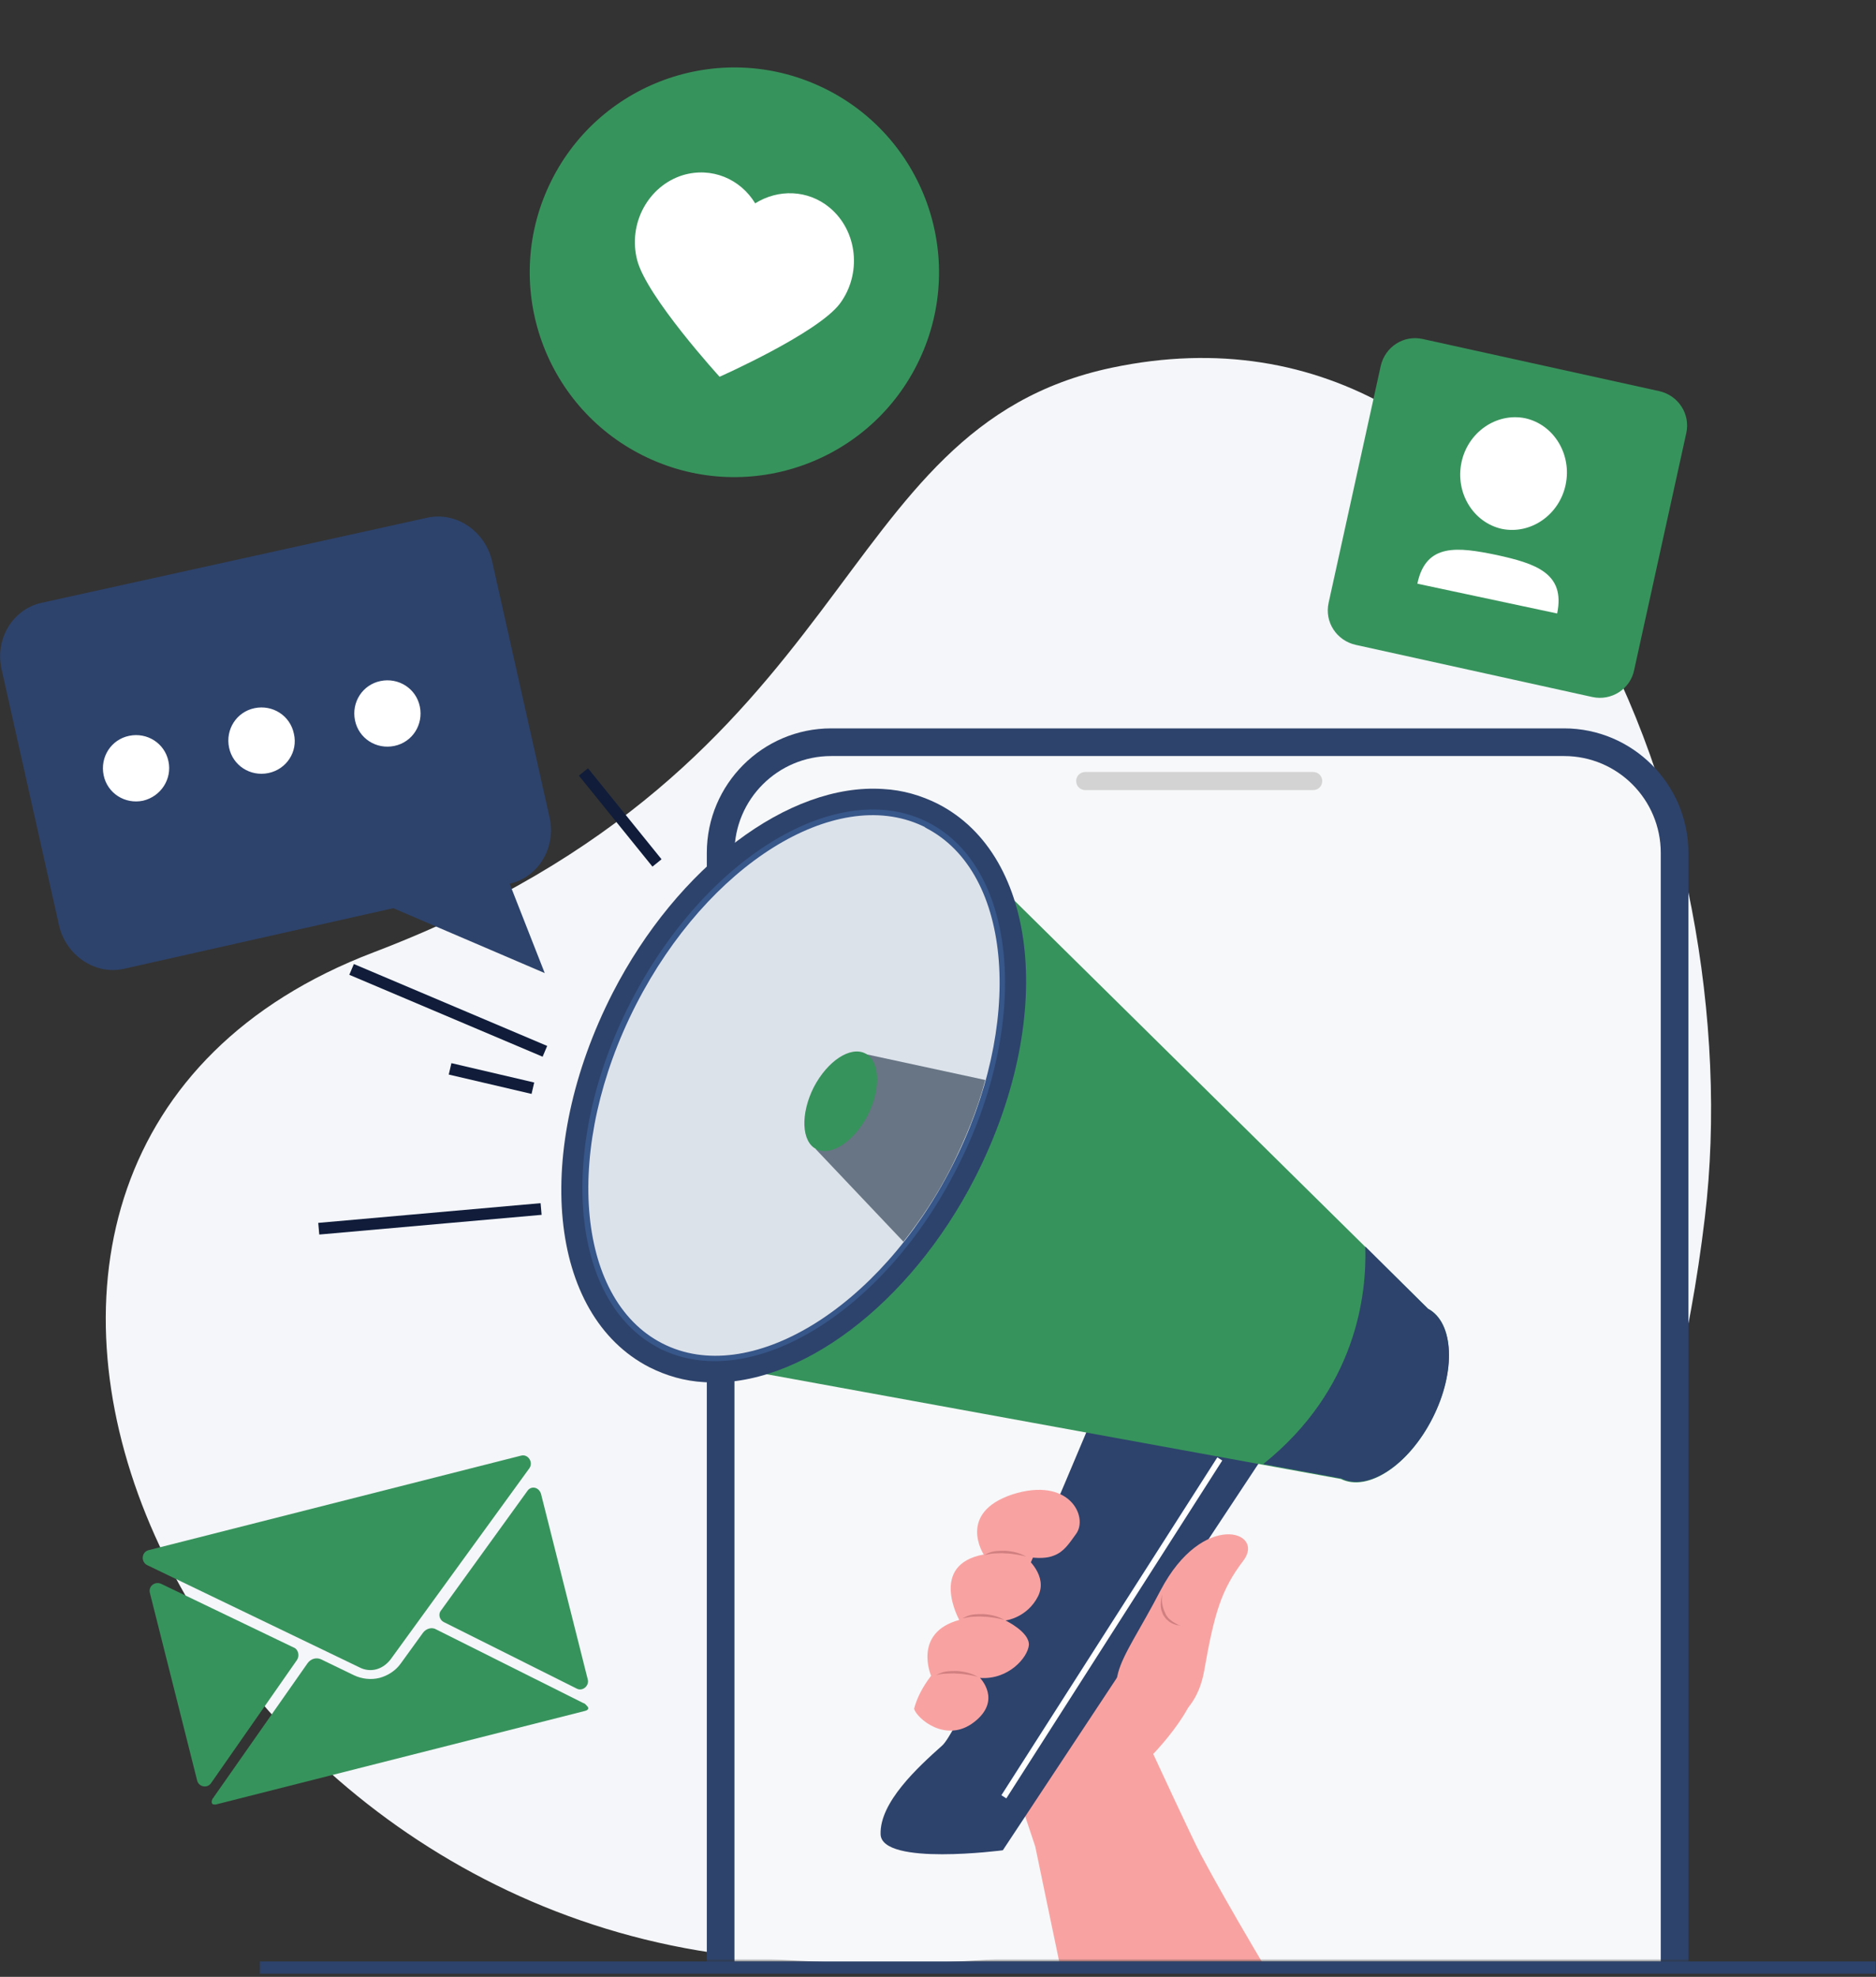<svg width="467" height="492" viewBox="0 0 467 492" fill="none" xmlns="http://www.w3.org/2000/svg">
<rect x="0" y="0" width="467" height="492" fill="#333333" stroke="none"/>
<g clip-path="url(#clip0_2050_4653)">
<path d="M276.761 91.516C205.322 106.609 215.905 190.148 93.004 237.014C-38.762 287.19 41.012 476.643 191.034 487.499C340.262 498.222 409.188 430.835 424.402 302.945C435.911 206.564 382.861 69.142 276.761 91.516Z" fill="#F4F6F9"/>
<mask id="mask0_2050_4653" style="mask-type:luminance" maskUnits="userSpaceOnUse" x="55" y="176" width="368" height="313">
<path d="M422.152 488.161H136.131L55.563 259.388L136.131 176.114H422.152V488.161Z" fill="white"/>
</mask>
<g mask="url(#mask0_2050_4653)">
<path d="M420.299 212.257V619.89C420.299 636.969 406.408 650.87 389.342 650.87H307.849H205.056C198.309 650.473 192.223 647.957 187.329 643.985C180.317 638.293 175.951 629.687 175.951 620.023V212.257C175.951 195.178 189.842 181.277 206.908 181.277H389.342C406.408 181.277 420.299 195.178 420.299 212.257Z" fill="#2D436C"/>
<path d="M413.42 212.257V619.89C413.42 633.262 402.571 643.985 389.342 643.985H206.908C193.546 643.985 182.83 633.129 182.83 619.89V212.257C182.83 198.885 193.678 188.162 206.908 188.162H389.342C402.704 188.162 413.42 199.018 413.42 212.257Z" fill="#F7F8F9"/>
<path d="M326.899 192.133H270.145C268.822 192.133 267.896 193.193 267.896 194.384C267.896 195.708 268.954 196.635 270.145 196.635H326.899C328.222 196.635 329.148 195.576 329.148 194.384C329.148 193.193 328.222 192.133 326.899 192.133Z" fill="#D3D3D3"/>
<path d="M211.462 209.6L203.887 217.185L204.822 218.121L212.397 210.536L211.462 209.6Z" fill="#101C3A"/>
<path d="M204.82 209.662L203.885 210.598L211.462 218.181L212.397 217.245L204.82 209.662Z" fill="#101C3A"/>
<path d="M253.873 383.174C253.873 383.174 280.2 408.196 294.884 414.683C304.277 418.788 287.079 436.528 287.079 436.528C287.079 436.528 297.001 457.975 298.853 461.418C313.009 488.028 342.511 534.101 358.254 563.624C374.923 594.868 320.02 655.901 293.562 599.37C279.803 569.979 264.721 492.927 257.71 459.564L252.418 443.677C250.434 439.705 247.523 434.807 243.025 428.849C226.224 406.608 253.873 383.174 253.873 383.174Z" fill="#F8A3A2"/>
<path d="M234.559 434.41C228.473 439.838 218.948 448.576 219.212 456.519C219.477 464.463 249.64 460.491 249.64 460.491L322.667 350.076L276.893 340.941C276.893 340.941 240.644 428.982 234.559 434.41Z" fill="#2D436C"/>
<path d="M303.037 362.704L249.281 446.795L250.507 447.579L304.263 363.488L303.037 362.704Z" fill="white"/>
<path d="M355.476 325.716L233.235 205.108L165.368 337.367L333.779 368.082C340.394 371.391 350.581 364.772 356.534 352.989C362.487 341.339 361.958 329.159 355.476 325.716Z" fill="#37935C"/>
<path d="M355.475 325.716L339.864 310.227C340.261 322.009 337.748 345.707 314.464 364.375L333.911 367.949C340.526 371.259 350.713 364.639 356.666 352.857C362.487 341.339 361.958 329.159 355.475 325.716Z" fill="#2D436C"/>
<path d="M233.499 200.077C229.266 197.959 224.768 196.635 219.873 196.37C196.325 194.781 168.675 215.699 152.535 247.076C132.426 286.396 136.395 327.305 161.663 340.279C165.897 342.398 170.395 343.722 175.29 343.986C198.838 345.575 226.488 324.657 242.628 293.28C262.736 253.96 258.768 213.051 233.499 200.077Z" fill="#2D436C"/>
<path d="M230.722 205.373C208.629 194.119 175.952 213.846 157.563 249.724C139.174 285.469 142.217 323.73 164.31 334.984C186.403 346.237 219.08 326.511 237.469 290.633C255.858 254.887 252.815 216.626 230.722 205.373Z" fill="#DCE2EA"/>
<path d="M165.104 336.043C164.707 335.911 164.442 335.778 164.045 335.513C141.688 323.995 138.513 285.337 157.034 249.327C175.555 213.316 208.761 193.193 231.119 204.711C253.477 216.229 256.652 254.887 238.13 290.897C220.006 326.511 187.462 346.369 165.104 336.043ZM229.531 205.505C207.835 195.443 176.217 215.17 158.357 249.988C140.232 285.337 143.143 323.201 164.839 334.322C186.403 345.443 218.948 325.716 236.94 290.368C255.064 255.019 252.154 217.155 230.457 206.035C230.193 205.77 229.796 205.637 229.531 205.505Z" fill="#375689"/>
<path d="M213.92 262.168L203.072 285.999L224.901 309.035C229.267 303.475 233.235 297.517 236.675 290.765C240.379 283.351 243.422 275.937 245.274 268.788L215.243 262.301L213.92 262.168Z" fill="#677584"/>
<path d="M215.375 262.168C211.671 260.315 205.982 264.022 202.543 270.642C199.235 277.261 199.5 284.145 203.204 285.999C206.908 287.852 212.597 284.145 216.037 277.526C219.344 270.906 219.079 264.022 215.375 262.168Z" fill="#37935C"/>
<path d="M146.371 191.21L144.108 193.042L162.418 215.685L164.681 213.853L146.371 191.21Z" fill="#101C3A"/>
<path d="M134.569 299.443L79.222 304.348L79.478 307.249L134.825 302.344L134.569 299.443Z" fill="#101C3A"/>
<path d="M112.372 264.595L111.71 267.431L132.323 272.248L132.984 269.412L112.372 264.595Z" fill="#101C3A"/>
<path d="M88.089 239.924L86.954 242.607L135.077 262.991L136.212 260.309L88.089 239.924Z" fill="#101C3A"/>
<path d="M244.877 386.881C231.119 389.397 238.792 403.165 238.792 403.165C227.15 406.343 231.78 417.066 231.78 417.066C229.531 419.979 228.208 422.759 227.547 425.275C228.208 427.658 235.485 434.013 242.496 428.584C249.508 423.156 243.951 417.596 243.951 417.596C250.963 418.126 255.858 412.565 256.123 409.388C256.255 406.21 250.566 403.43 250.302 403.298C250.566 403.298 255.726 402.503 258.372 397.34C261.017 392.177 255.461 387.676 255.196 387.411C258.504 387.94 260.753 387.808 262.34 387.146C264.854 386.219 266.177 384.101 267.897 381.718C270.94 377.481 266.177 367.42 252.021 371.921C238.13 376.555 244.877 386.881 244.877 386.881Z" fill="#F8A3A2"/>
<path d="M250.037 403.165C248.45 402.239 246.73 401.841 244.878 401.709C243.952 401.709 243.026 401.709 242.1 401.841C241.173 401.974 240.38 402.371 239.586 402.768C240.512 402.636 241.306 402.371 242.232 402.371C243.158 402.371 243.952 402.239 244.878 402.371C245.804 402.371 246.598 402.503 247.524 402.636C248.185 402.768 249.111 402.901 250.037 403.165Z" fill="#D17F80"/>
<path d="M243.422 417.331C241.834 416.405 240.115 416.007 238.262 415.875C237.336 415.875 236.41 415.875 235.484 416.007C234.558 416.14 233.764 416.537 232.971 416.934C233.897 416.669 234.691 416.537 235.617 416.537C236.543 416.537 237.336 416.405 238.262 416.537C239.189 416.537 239.982 416.669 240.908 416.802C241.702 416.934 242.496 417.066 243.422 417.331Z" fill="#D17F80"/>
<path d="M255.461 387.411C253.874 386.484 252.154 386.087 250.302 385.954C249.375 385.954 248.449 385.954 247.523 386.087C246.597 386.219 245.804 386.616 245.01 387.014C245.936 386.881 246.73 386.616 247.656 386.616C248.582 386.616 249.375 386.484 250.302 386.616C251.228 386.616 252.021 386.749 252.947 386.881C253.741 387.014 254.535 387.146 255.461 387.411Z" fill="#D17F80"/>
<path d="M285.095 430.57C285.095 430.57 297.266 430.173 299.78 415.743C302.293 401.444 304.013 395.619 309.57 388.338C314.994 381.056 299.383 375.893 288.932 395.751C278.613 415.61 272.263 419.185 285.095 430.57Z" fill="#F8A3A2"/>
<path d="M289.329 396.811C289.064 397.605 288.932 398.532 288.932 399.458C288.932 400.385 289.196 401.179 289.593 401.974C289.858 402.371 290.122 402.768 290.387 403.033C290.784 403.298 291.048 403.695 291.445 403.827C291.842 404.092 292.239 404.224 292.636 404.357C292.9 404.489 293.033 404.489 293.297 404.489C293.562 404.489 293.694 404.622 293.959 404.622C293.562 404.489 293.165 404.357 292.768 404.092C292.371 403.827 291.974 403.695 291.71 403.43C291.313 403.165 291.048 402.901 290.784 402.636C290.519 402.239 290.255 401.974 290.122 401.577C289.725 400.782 289.461 399.988 289.329 399.194C289.196 398.532 289.196 397.605 289.329 396.811Z" fill="#D17F80"/>
</g>
<path d="M228.947 89.362C240.866 63.863 229.872 33.524 204.392 21.596C178.912 9.669 148.595 20.671 136.676 46.169C124.758 71.668 135.751 102.008 161.231 113.935C186.711 125.862 217.029 114.86 228.947 89.362Z" fill="#37935C"/>
<path d="M206.512 51.666C201.088 47.165 193.679 47.032 187.991 50.607C184.286 44.517 177.143 41.472 169.999 43.59C161.399 46.238 156.24 55.638 158.621 64.773C161.003 73.908 179.127 93.767 179.127 93.767C179.127 93.767 203.337 83.043 209.026 75.629C214.582 68.215 213.524 57.491 206.512 51.666Z" fill="white"/>
<path d="M89.431 414.948L36.646 389.529C35.058 388.735 35.19 386.352 36.91 385.822L129.781 362.256C131.501 361.859 132.824 363.977 131.765 365.434L97.633 412.433C95.517 415.61 92.209 416.404 89.431 414.948Z" fill="#37935C"/>
<path d="M73.952 413.095L52.521 443.81C51.595 445.133 49.478 444.736 49.081 443.148L37.307 396.413C36.91 394.825 38.497 393.501 40.085 394.163L73.423 410.182C74.217 410.712 74.614 412.036 73.952 413.095Z" fill="#37935C"/>
<path d="M146.45 425.142C146.45 425.407 146.185 425.672 145.656 425.804L53.711 449.105C53.182 449.105 52.917 449.105 52.785 448.84C52.653 448.576 52.653 448.178 52.917 447.649C53.05 447.516 53.182 447.384 53.314 447.119L76.598 413.889C77.392 412.83 78.715 412.433 79.906 412.962L88.108 416.934C90.092 417.861 92.341 418.126 94.458 417.596C96.442 417.066 98.427 415.875 99.75 414.021L105.306 406.343C106.1 405.284 107.555 404.886 108.613 405.548L145.127 423.818C145.391 423.951 145.524 423.951 145.656 424.083C146.185 424.613 146.45 424.878 146.45 425.142Z" fill="#37935C"/>
<path d="M134.676 371.789L146.318 417.993C146.715 419.582 144.995 421.038 143.54 420.244L110.466 403.695C109.408 403.165 109.011 401.709 109.805 400.782L131.237 371.127C132.163 369.67 134.147 370.067 134.676 371.789Z" fill="#37935C"/>
<path d="M466.868 488.161H64.692V491.206H466.868V488.161Z" fill="#2D436C"/>
<path d="M396.355 173.466L337.484 160.492C332.721 159.433 329.678 154.799 330.737 150.033L343.701 91.119C344.76 86.353 349.39 83.308 354.153 84.367L413.024 97.341C417.787 98.4 420.829 103.034 419.771 107.8L406.806 166.714C405.88 171.48 401.117 174.525 396.355 173.466Z" fill="#37935C"/>
<path d="M389.741 120.642C388.153 128.188 381.009 133.087 373.865 131.631C366.721 130.042 362.223 122.628 363.811 115.082C365.398 107.535 372.542 102.637 379.686 104.093C386.83 105.682 391.328 113.096 389.741 120.642Z" fill="white"/>
<path d="M352.83 145.267C354.947 135.073 362.884 136.132 372.542 138.118C382.199 140.236 389.74 142.619 387.624 152.681L352.83 145.267Z" fill="white"/>
<path d="M106.365 128.85L10.319 150.033C3.175 151.622 -1.323 159.036 0.397 166.582L14.685 230.262C16.405 237.808 23.681 242.707 30.825 241.118L97.898 226.026L135.602 242.177L126.871 219.936C134.015 218.347 138.513 210.933 136.793 203.387L122.505 139.706C120.785 132.16 113.509 127.262 106.365 128.85Z" fill="#2D436C"/>
<path d="M41.938 189.486C41.012 184.984 36.646 182.204 32.148 183.131C27.65 184.058 24.872 188.426 25.798 192.928C26.724 197.429 31.09 200.209 35.588 199.283C40.086 198.223 42.864 193.855 41.938 189.486Z" fill="white"/>
<path d="M73.159 182.601C72.233 178.1 67.868 175.32 63.37 176.246C58.872 177.173 56.093 181.542 57.02 186.043C57.946 190.545 62.311 193.325 66.809 192.398C71.307 191.471 74.218 187.103 73.159 182.601Z" fill="white"/>
<path d="M104.513 175.849C103.587 171.348 99.221 168.568 94.723 169.494C90.225 170.421 87.447 174.79 88.373 179.291C89.299 183.793 93.665 186.573 98.163 185.646C102.661 184.719 105.439 180.351 104.513 175.849Z" fill="white"/>
</g>
<defs>
<clipPath id="clip0_2050_4653">
<rect width="467" height="492" fill="white"/>
</clipPath>
</defs>
</svg>
